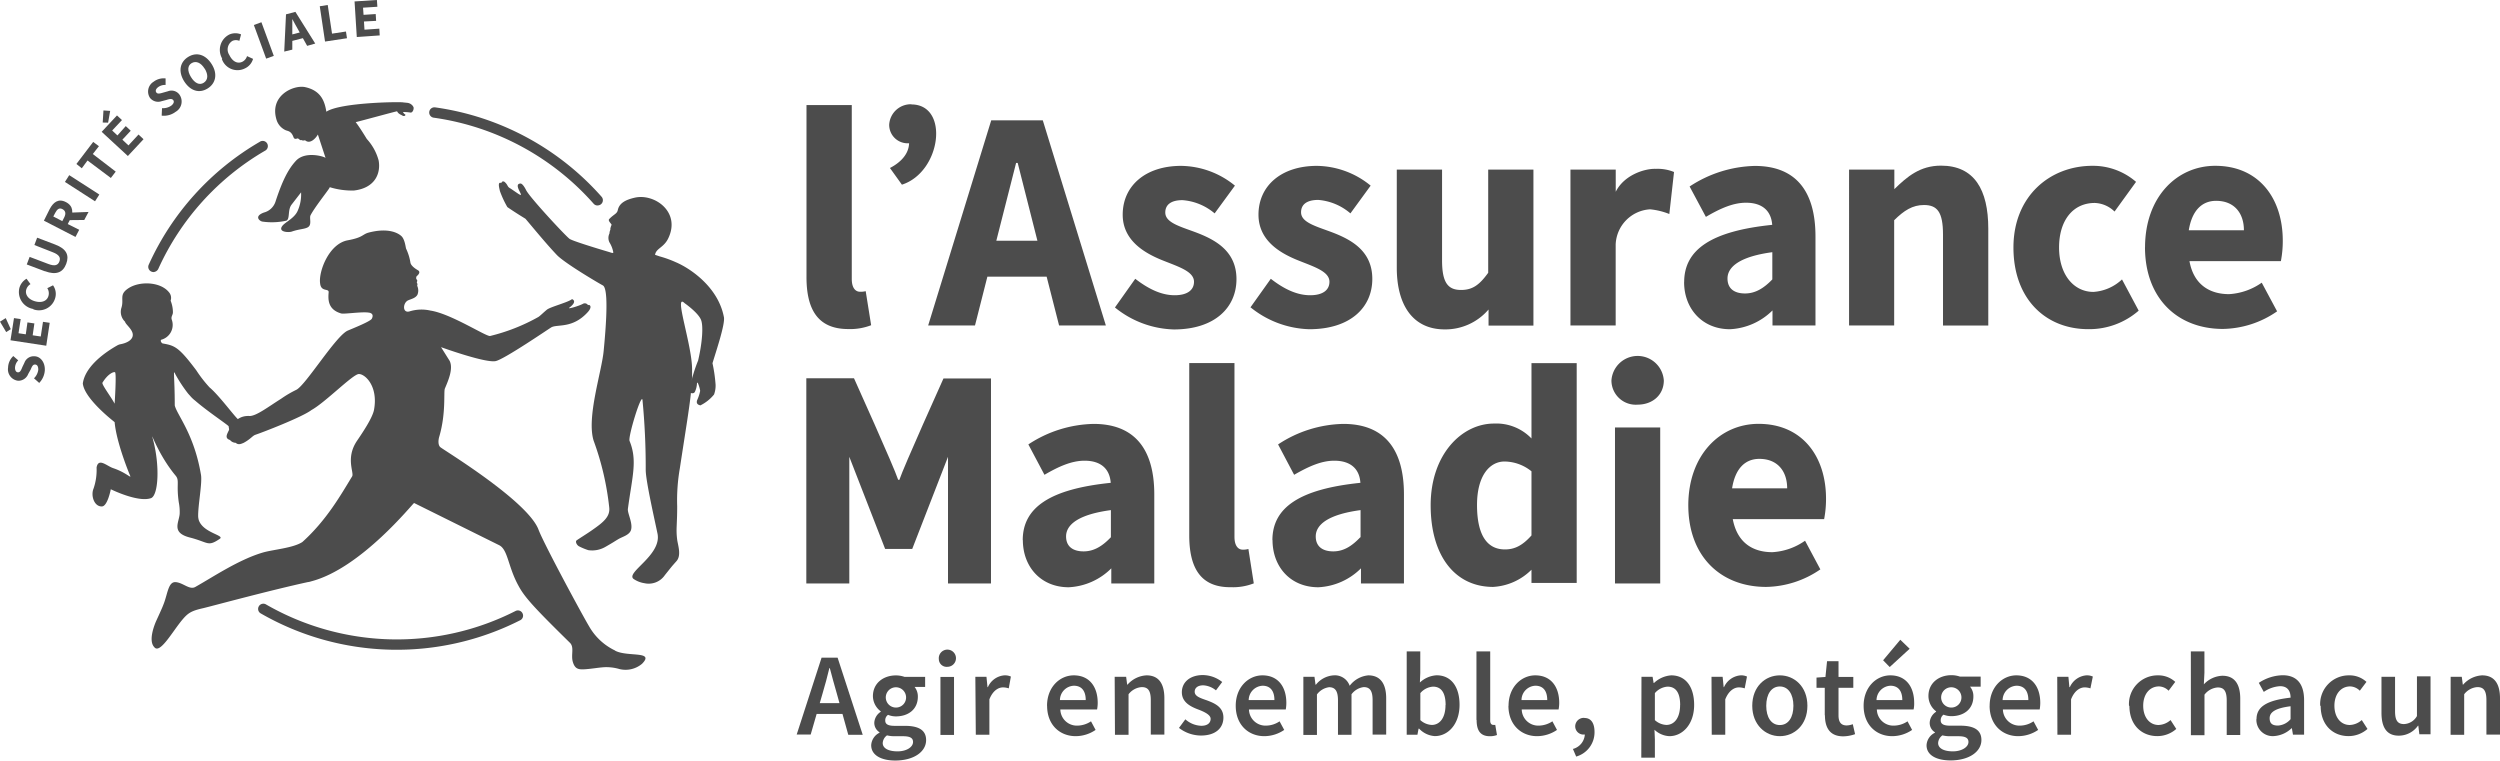 <svg xmlns="http://www.w3.org/2000/svg" viewBox="0 0 436.18 132.69"><defs><style>.cls-1,.cls-2{fill:#4c4c4c;}.cls-2{fill-rule:evenodd;}</style></defs><g id="Calque_2" data-name="Calque 2"><g id="Calque_1-2" data-name="Calque 1"><path class="cls-1" d="M207.49,93.34v-30h7.89V93.65c0,1.72.75,2.25,1.43,2.25a3.19,3.19,0,0,0,1-.12l.94,6a9.94,9.94,0,0,1-4,.67c-5.41.06-7.26-3.55-7.26-9.06Z"/><path class="cls-1" d="M156.91,83.73c.71-2.19,7.7-17.7,7.7-17.7h8.29V101.8h-7.5V79.7l-6.24,16.07h-4.73L148.18,79.7v22.1h-7.5V66H149s7,15.51,7.7,17.7Z"/><path class="cls-1" d="M222,94.24c0-5.73,4.81-8.92,15.35-10-.15-2.39-1.66-3.86-4.56-3.86-2.25,0-4.46,1-7,2.46l-2.8-5.3a21.34,21.34,0,0,1,11.37-3.58c6.82,0,10.59,4,10.59,12.31V101.8h-7.5V99.16a11.29,11.29,0,0,1-7.43,3.3c-4.93,0-8-3.63-8-8.22Zm15.38-.47V89c-5.61.75-7.82,2.52-7.82,4.59,0,1.75,1.18,2.61,3.06,2.61s3.32-1,4.72-2.47Z"/><path class="cls-1" d="M178.44,94.24c0-5.73,4.81-8.92,15.35-10-.17-2.39-1.67-3.86-4.56-3.86-2.25,0-4.5,1-7,2.46l-2.81-5.3a21.4,21.4,0,0,1,11.38-3.58c6.81,0,10.59,4,10.59,12.31V101.8h-7.5V99.16a11.26,11.26,0,0,1-7.43,3.3c-4.91,0-8-3.63-8-8.22Zm15.38-.47V89c-5.62.75-7.82,2.52-7.82,4.59,0,1.75,1.18,2.61,3.06,2.61s3.36-1,4.76-2.47Z"/><path class="cls-1" d="M267.2,63.36V76.5a8.5,8.5,0,0,0-6.54-2.6c-5.61,0-11.05,5.37-11.05,14.25s4.28,14.25,10.9,14.25a10.27,10.27,0,0,0,6.69-3v2.3h7.89V63.36Zm-4.63,32.5c-3.06,0-4.87-2.41-4.87-7.75,0-5.18,2.25-7.59,4.8-7.59a7.59,7.59,0,0,1,4.7,1.71V93.42c-1.59,1.78-2.95,2.44-4.63,2.44Z"/><path class="cls-1" d="M281.15,66.38a4.58,4.58,0,0,1,9.14,0c0,2.48-1.92,4.22-4.58,4.22a4.24,4.24,0,0,1-4.56-4.22Zm.62,8.2h7.89V101.8h-7.89Z"/><path class="cls-1" d="M294.56,88.2c0-8.84,5.57-14.25,12.26-14.25,7.59,0,11.77,5.63,11.77,13.06a18.43,18.43,0,0,1-.33,3.56H302.32c.75,4,3.36,5.77,6.91,5.77a11,11,0,0,0,5.7-2l2.67,5a17.09,17.09,0,0,1-9.45,3.06c-7.88,0-13.59-5.27-13.59-14.28Zm17.25-3c0-3-1.69-5.14-4.85-5.14-2.49,0-4.22,1.7-4.76,5.14Z"/><path class="cls-1" d="M140.71,48.33v-30h7.9V48.65c0,1.73.75,2.25,1.43,2.25a3.45,3.45,0,0,0,1-.1l.95,5.94a10.1,10.1,0,0,1-4,.67c-5.42,0-7.28-3.58-7.28-9.08Z"/><path class="cls-1" d="M182.61,48.27l2.17,8.51h8.16L181.94,21h-9l-11,35.78h8.17l2.16-8.51ZM173.83,42l3.45-13.57h.28L181,42Z"/><path class="cls-1" d="M194.53,53.64l3.54-5c2.42,1.87,4.65,2.87,6.88,2.87s3.37-.92,3.37-2.35c0-1.79-2.64-2.6-5.39-3.7-3.26-1.29-7.05-3.51-7.05-8,0-5.06,4-8.52,10.18-8.52a15.08,15.08,0,0,1,9.4,3.45l-3.54,4.84a9.76,9.76,0,0,0-5.61-2.31c-2,0-3,.8-3,2.16,0,1.74,2.49,2.41,5.25,3.43,3.37,1.27,7.17,3.22,7.17,8.19s-3.8,8.78-10.94,8.78a17,17,0,0,1-10.22-3.8Z"/><path class="cls-1" d="M218.16,53.64l3.56-5c2.4,1.87,4.64,2.87,6.87,2.87s3.36-.92,3.36-2.35c0-1.79-2.64-2.6-5.38-3.7-3.26-1.29-7-3.51-7-8,0-5.06,4-8.52,10.18-8.52a15.05,15.05,0,0,1,9.39,3.45l-3.53,4.84A9.79,9.79,0,0,0,230,34.88c-2,0-3,.8-3,2.16,0,1.74,2.5,2.41,5.25,3.43,3.37,1.27,7.18,3.22,7.18,8.19s-3.81,8.78-11,8.78a17,17,0,0,1-10.22-3.8Z"/><path class="cls-1" d="M274,29.59h7.9v3.87c1.5-3,5.16-4.08,7-4a7.48,7.48,0,0,1,3.17.55l-.82,7.33a12.15,12.15,0,0,0-3.36-.82,6.39,6.39,0,0,0-6,6.13V56.78H274Z"/><path class="cls-1" d="M322.61,29.59h7.9V33c2.25-2.2,4.5-4.1,8.14-4.1,5.8,0,8.25,4.17,8.25,11v16.9H339V40.92c0-3.92-1-5.15-3.32-5.15-2,0-3.47.95-5.2,2.65V56.78h-7.87Z"/><path class="cls-1" d="M374.25,43.18c0-8.82,5.56-14.25,12.25-14.25,7.59,0,11.78,5.64,11.78,13.07a18.5,18.5,0,0,1-.33,3.56H382c.71,3.95,3.36,5.76,6.92,5.76a11,11,0,0,0,5.69-2l2.68,5a17,17,0,0,1-9.45,3.07c-7.88,0-13.6-5.28-13.6-14.29Zm17.25-3c0-3-1.69-5.14-4.85-5.14-2.49,0-4.22,1.71-4.77,5.14Z"/><path class="cls-1" d="M293.84,49.23c0-5.73,4.81-8.92,15.36-10-.17-2.39-1.67-3.86-4.57-3.86-2.25,0-4.5,1-7,2.47l-2.84-5.3a21.47,21.47,0,0,1,11.38-3.59c6.81,0,10.58,4,10.58,12.32V56.78h-7.5V54.16a11.28,11.28,0,0,1-7.42,3.28c-4.86,0-8-3.62-8-8.21Zm15.38-.48V44c-5.61.75-7.82,2.53-7.82,4.59,0,1.76,1.18,2.61,3.06,2.61s3.36-1,4.76-2.45Z"/><path class="cls-1" d="M159,18.19a3.78,3.78,0,0,0-3.86,3.55A3.21,3.21,0,0,0,158.37,25h.24c-.08,2.37-2.25,3.75-3.34,4.31l2.09,2.91c6.89-2.22,8.32-14,1.64-14Z"/><path class="cls-1" d="M259.65,29.59v18c-1.54,2.14-2.75,3-4.74,3-2.25,0-3.31-1.23-3.31-5.15V29.59h-7.9V46.72c0,6.44,2.76,10.76,8.37,10.75A9.9,9.9,0,0,0,259.71,54v2.81h7.83V29.59Z"/><path class="cls-1" d="M365.25,50.93c-3.43,0-6-3-6-7.75s2.44-7.77,6.23-7.77a5.19,5.19,0,0,1,3.45,1.5l3.75-5.18a11.45,11.45,0,0,0-7.62-2.8c-7.36,0-13.77,5.25-13.77,14.25s5.63,14.25,13.07,14.25a13.12,13.12,0,0,0,8.78-3.23l-2.91-5.45a8,8,0,0,1-5,2.18Z"/><path class="cls-1" d="M143.34,114.75h2.8l4.38,13.45H148L146,121c-.43-1.42-.83-3-1.22-4.43h-.08c-.37,1.5-.75,3-1.19,4.43l-2.07,7.16H139Zm-1.79,7.93h6.33v1.88h-6.33Z"/><path class="cls-1" d="M152,130a2.59,2.59,0,0,1,1.45-2.16v-.08a1.93,1.93,0,0,1-.91-1.69,2.41,2.41,0,0,1,1.12-1.88v-.09a3.34,3.34,0,0,1-1.36-2.63c0-2.32,1.88-3.63,4-3.63a4.54,4.54,0,0,1,1.5.25h3.61v1.76h-1.84a2.66,2.66,0,0,1,.57,1.69c0,2.25-1.7,3.45-3.84,3.45a3.55,3.55,0,0,1-1.36-.27,1.14,1.14,0,0,0-.49,1c0,.57.4.92,1.63.92h1.8c2.41,0,3.7.75,3.7,2.49,0,2-2.1,3.56-5.4,3.56-2.38,0-4.18-.9-4.18-2.66Zm7.3-.55c0-.75-.62-1-1.78-1h-1.38a5.36,5.36,0,0,1-1.38-.15,1.76,1.76,0,0,0-.75,1.34c0,.92,1,1.45,2.59,1.45s2.7-.76,2.7-1.63Zm-1.23-8a1.77,1.77,0,1,0-1.75,2,1.76,1.76,0,0,0,1.75-2Z"/><path class="cls-1" d="M163.8,115a1.5,1.5,0,1,1,1.5,1.34,1.36,1.36,0,0,1-1.5-1.34Zm.28,3.11h2.37v10.11h-2.37Z"/><path class="cls-1" d="M170.17,118.08h1.94l.18,1.81h.07a3.42,3.42,0,0,1,2.87-2.06,2.49,2.49,0,0,1,1.14.21L176,120.1a3.38,3.38,0,0,0-1-.17c-.8,0-1.78.55-2.38,2.09v6.17h-2.37Z"/><path class="cls-1" d="M182.68,123.14c0-3.28,2.25-5.31,4.66-5.31,2.74,0,4.18,2,4.18,4.8a6.23,6.23,0,0,1-.11,1.15H185a2.88,2.88,0,0,0,3,2.82,4.37,4.37,0,0,0,2.35-.75l.8,1.5a6.19,6.19,0,0,1-3.46,1.09c-2.82,0-5-2-5-5.3Zm6.75-1c0-1.56-.69-2.5-2.07-2.5a2.53,2.53,0,0,0-2.43,2.5Z"/><path class="cls-1" d="M194.48,118.08h2l.18,1.37h.06a4.73,4.73,0,0,1,3.32-1.62c2.16,0,3.11,1.5,3.11,4v6.34h-2.37v-6c0-1.67-.48-2.29-1.58-2.29a3.16,3.16,0,0,0-2.3,1.25v7.07h-2.37Z"/><path class="cls-1" d="M205.7,127l1.11-1.5a4.4,4.4,0,0,0,2.78,1.13c1.11,0,1.63-.52,1.63-1.22s-1.1-1.22-2.18-1.63c-1.33-.5-2.84-1.26-2.84-3s1.41-3,3.68-3a5.52,5.52,0,0,1,3.36,1.21l-1.09,1.46a3.82,3.82,0,0,0-2.21-.88c-1,0-1.5.48-1.5,1.12,0,.8,1,1.11,2.12,1.5,1.36.51,2.89,1.16,2.89,3s-1.37,3.14-3.92,3.14A6.3,6.3,0,0,1,205.7,127Z"/><path class="cls-1" d="M215.6,123.14c0-3.28,2.25-5.31,4.66-5.31,2.73,0,4.17,2,4.17,4.8a6.23,6.23,0,0,1-.1,1.15h-6.42a2.88,2.88,0,0,0,3,2.82,4.25,4.25,0,0,0,2.34-.75l.81,1.5a6.19,6.19,0,0,1-3.46,1.09c-2.81,0-5-2-5-5.3Zm6.75-1c0-1.56-.69-2.5-2.07-2.5a2.55,2.55,0,0,0-2.42,2.5Z"/><path class="cls-1" d="M227.4,118.08h1.94l.18,1.38h.07a4.3,4.3,0,0,1,3.1-1.63,2.73,2.73,0,0,1,2.79,1.82,4.59,4.59,0,0,1,3.25-1.82c2.13,0,3.12,1.5,3.12,4v6.34h-2.37v-6c0-1.67-.49-2.29-1.56-2.29a3.17,3.17,0,0,0-2.12,1.25v7.07h-2.36v-6c0-1.66-.5-2.3-1.56-2.3a3.16,3.16,0,0,0-2.11,1.26v7.07H227.4Z"/><path class="cls-1" d="M247.58,127.13h-.08l-.2,1.06h-1.87V113.65h2.37v3.75l-.07,1.68a4.62,4.62,0,0,1,2.92-1.26c2.53,0,4,2,4,5.14,0,3.47-2.06,5.47-4.31,5.47a4.09,4.09,0,0,1-2.74-1.3Zm4.64-4.12c0-2-.67-3.21-2.2-3.21a3.17,3.17,0,0,0-2.21,1.13v4.71a3.17,3.17,0,0,0,2,.84c1.35,0,2.39-1.19,2.39-3.48Z"/><path class="cls-1" d="M257.6,125.59V113.65H260v12.07c0,.57.27.75.51.75a1.5,1.5,0,0,0,.37,0l.3,1.77a3.35,3.35,0,0,1-1.25.21c-1.68,0-2.3-1.05-2.3-2.81Z"/><path class="cls-1" d="M263.2,123.14c0-3.28,2.25-5.31,4.66-5.31,2.74,0,4.18,2,4.18,4.8a6.23,6.23,0,0,1-.11,1.15H265.5a2.88,2.88,0,0,0,3,2.82,4.39,4.39,0,0,0,2.35-.75l.8,1.5a6.22,6.22,0,0,1-3.47,1.09c-2.78,0-5-2-5-5.3Zm6.75-1c0-1.56-.68-2.5-2.07-2.5a2.52,2.52,0,0,0-2.42,2.5Z"/><path class="cls-1" d="M276.41,125.25a1.49,1.49,0,0,0-1.58,1.45,1.44,1.44,0,0,0,1.5,1.46h.18a2.79,2.79,0,0,1-2.08,2.51L275,132a4.4,4.4,0,0,0,3.2-4.28c0-1.56-.61-2.45-1.74-2.45Z"/><path class="cls-1" d="M286.39,118.08h1.94l.18,1.08h.07a4.83,4.83,0,0,1,3-1.33c2.53,0,4,2,4,5.15,0,3.45-2.07,5.46-4.31,5.46a4.05,4.05,0,0,1-2.61-1.12l.07,1.68v3.19h-2.37Zm6.75,4.93c0-2-.66-3.21-2.2-3.21a3.19,3.19,0,0,0-2.21,1.13v4.71a3.19,3.19,0,0,0,2,.84c1.37,0,2.4-1.19,2.4-3.48Z"/><path class="cls-1" d="M298.61,118.08h1.94l.18,1.81h.06a3.48,3.48,0,0,1,2.88-2.06,2.42,2.42,0,0,1,1.13.21l-.4,2.06a3.38,3.38,0,0,0-1-.17c-.81,0-1.78.55-2.39,2.09v6.17h-2.36Z"/><path class="cls-1" d="M305.72,123.14c0-3.37,2.29-5.31,4.81-5.31s4.81,1.94,4.81,5.31-2.29,5.3-4.81,5.3-4.81-2-4.81-5.3Zm7.18,0c0-2-.89-3.37-2.37-3.37s-2.37,1.35-2.37,3.37.88,3.36,2.37,3.36,2.37-1.34,2.37-3.36Z"/><path class="cls-1" d="M318.37,124.79V120h-1.44v-1.78l1.56-.11.28-2.75h2v2.75h2.58V120h-2.58v4.81c0,1.19.46,1.76,1.43,1.76a3.24,3.24,0,0,0,1.06-.22l.4,1.74a6.37,6.37,0,0,1-2.07.38c-2.33,0-3.19-1.51-3.19-3.68Z"/><path class="cls-1" d="M325.15,123.14c0-3.28,2.25-5.31,4.66-5.31,2.73,0,4.16,2,4.16,4.8a4.88,4.88,0,0,1-.1,1.15h-6.41a2.87,2.87,0,0,0,3,2.82,4.31,4.31,0,0,0,2.35-.75l.8,1.5a6.19,6.19,0,0,1-3.46,1.09c-2.81,0-5-2-5-5.3Zm6.75-1c0-1.56-.69-2.5-2.08-2.5a2.55,2.55,0,0,0-2.42,2.5Zm-3.35-6.94,3-3.58,1.63,1.57-3.48,3.19Z"/><path class="cls-1" d="M336.13,130a2.57,2.57,0,0,1,1.46-2.16v-.08a1.89,1.89,0,0,1-.91-1.69,2.4,2.4,0,0,1,1.11-1.88v-.09a3.36,3.36,0,0,1-1.33-2.67c0-2.31,1.87-3.63,4-3.63a4.54,4.54,0,0,1,1.5.25h3.61v1.76h-1.85a2.56,2.56,0,0,1,.58,1.69c0,2.25-1.7,3.45-3.84,3.45a3.79,3.79,0,0,1-1.37-.26,1.18,1.18,0,0,0-.49,1c0,.57.41.92,1.64.92H342c2.41,0,3.7.75,3.7,2.5,0,2-2.09,3.56-5.39,3.56-2.38,0-4.18-.87-4.18-2.63Zm7.31-.55c0-.75-.63-1-1.79-1h-1.38a5.28,5.28,0,0,1-1.37-.15,1.73,1.73,0,0,0-.75,1.34c0,.92,1,1.45,2.57,1.45s2.72-.76,2.72-1.63Zm-1.24-8a1.77,1.77,0,1,0-1.75,2,1.76,1.76,0,0,0,1.75-2Z"/><path class="cls-1" d="M347.14,123.14c0-3.28,2.25-5.31,4.65-5.31,2.73,0,4.18,2,4.18,4.8a7.23,7.23,0,0,1-.1,1.15h-6.42a2.88,2.88,0,0,0,3,2.82,4.25,4.25,0,0,0,2.34-.75l.81,1.5a6.25,6.25,0,0,1-3.47,1.09c-2.8,0-5-2-5-5.3Zm6.75-1c0-1.56-.69-2.5-2.07-2.5a2.54,2.54,0,0,0-2.42,2.5Z"/><path class="cls-1" d="M358.93,118.08h1.95l.17,1.81h.08a3.45,3.45,0,0,1,2.87-2.06,2.49,2.49,0,0,1,1.14.21l-.42,2.06a3.27,3.27,0,0,0-1-.17c-.8,0-1.78.55-2.38,2.09v6.17h-2.38Z"/><path class="cls-1" d="M371.45,123.14a5,5,0,0,1,5.07-5.31,4.32,4.32,0,0,1,3,1.14l-1.16,1.54a2.46,2.46,0,0,0-1.67-.75c-1.63,0-2.76,1.35-2.76,3.37s1.11,3.36,2.68,3.36a3.29,3.29,0,0,0,2.09-.86l1,1.55a5,5,0,0,1-3.3,1.25c-2.76,0-4.88-1.94-4.88-5.29Z"/><path class="cls-1" d="M382.24,113.65h2.37v3.75l-.1,2a4.64,4.64,0,0,1,3.23-1.5c2.17,0,3.12,1.5,3.12,4v6.34H388.5v-6c0-1.66-.47-2.3-1.57-2.3a3.2,3.2,0,0,0-2.31,1.26v7.07h-2.37Z"/><path class="cls-1" d="M393.7,125.47c0-2.16,1.8-3.29,5.94-3.75,0-1.08-.46-2-1.83-2a5.5,5.5,0,0,0-2.84,1l-.87-1.58a7.8,7.8,0,0,1,4.15-1.33c2.53,0,3.75,1.56,3.75,4.37v6h-1.94l-.19-1.12h-.06a4.87,4.87,0,0,1-3.13,1.37,2.84,2.84,0,0,1-3-3Zm5.94,0v-2.25c-2.73.35-3.65,1.07-3.65,2.09s.61,1.28,1.46,1.28a3.16,3.16,0,0,0,2.19-1.11Z"/><path class="cls-1" d="M404.81,123.14a5,5,0,0,1,5.07-5.31,4.32,4.32,0,0,1,3,1.14l-1.16,1.54a2.47,2.47,0,0,0-1.68-.75c-1.62,0-2.75,1.35-2.75,3.37s1.11,3.36,2.68,3.36a3.32,3.32,0,0,0,2.09-.86l1,1.55a5,5,0,0,1-3.29,1.25c-2.76,0-4.88-1.94-4.88-5.29Z"/><path class="cls-1" d="M415.5,124.41v-6.33h2.37v6c0,1.65.47,2.25,1.57,2.25a2.72,2.72,0,0,0,2.25-1.4V118h2.37v10.11h-1.95l-.18-1.5h-.06a4.09,4.09,0,0,1-3.26,1.74c-2.18.05-3.11-1.42-3.11-4Z"/><path class="cls-1" d="M427.57,118.08h1.94l.18,1.37h.06a4.73,4.73,0,0,1,3.31-1.62c2.16,0,3.12,1.5,3.12,4v6.34h-2.37v-6c0-1.67-.48-2.29-1.58-2.29a3.16,3.16,0,0,0-2.3,1.25v7.07h-2.37Z"/><path class="cls-1" d="M6.86,66.83,5.93,66a2.51,2.51,0,0,0,.75-1.5c0-.59-.2-.89-.57-.9s-.53.33-.75.86l-.44.79a1.83,1.83,0,0,1-1.76,1.18,2,2,0,0,1-1.75-2.31,2.85,2.85,0,0,1,.91-2l.86.75a2,2,0,0,0-.56,1.27c0,.49.17.81.53.82s.54-.38.75-.92l.36-.75A1.72,1.72,0,0,1,6,62.16c1,0,1.88,1,1.82,2.44a3.46,3.46,0,0,1-1,2.23Z"/><path class="cls-1" d="M1.08,57.94,0,56.12l1-.62.88,1.93Zm.75,1.43.61-3.87,1.17.17-.38,2.47,1.27.19.29-2.08L6,56.43l-.3,2.07,1.41.21.39-2.56,1.17.17-.6,4Z"/><path class="cls-1" d="M5.83,53.91a3,3,0,0,1-2.45-3.66,2.68,2.68,0,0,1,1.25-1.62l.69.94a1.65,1.65,0,0,0-.75,1c-.21.82.36,1.67,1.56,2s2.12-.08,2.34-1a1.63,1.63,0,0,0-.22-1.29l1-.5a2.56,2.56,0,0,1,.39,2.18,2.93,2.93,0,0,1-3.85,2Z"/><path class="cls-1" d="M7.8,47.32,4.67,46.14l.5-1.32,3.27,1.24c1.14.43,1.67.22,1.92-.43s0-1.18-1.15-1.62L6,42.75l.48-1.28,3.13,1.19c2,.75,2.51,1.87,1.94,3.38s-1.75,2-3.7,1.28Z"/><path class="cls-1" d="M7.66,38.5l1-2c.61-1.17,1.5-1.93,2.84-1.24s1.32,1.91.71,3.08l-.39.75,2,1-.65,1.25Zm3.54-.56c.34-.66.25-1.16-.3-1.45s-.92,0-1.26.64l-.34.64,1.57.81Zm.6.47-.35-1.28,4-.15-.75,1.4Z"/><path class="cls-1" d="M11.33,31.74l.75-1.18,5.25,3.38-.75,1.18Z"/><path class="cls-1" d="M15.27,28l-1,1.36-.94-.75,2.93-3.85,1,.75-1.07,1.36,4,3.07-.85,1.11Z"/><path class="cls-1" d="M17.74,23l2.67-2.86.87.81-1.71,1.82.92.86L21.94,22l.87.81-1.46,1.56,1.06,1,1.76-1.9.87.82-2.73,2.93Zm.18-1.62.13-2.11,1.17.08-.36,2.05Z"/><path class="cls-1" d="M28.21,20.13l.06-1.26a2.52,2.52,0,0,0,1.6-.43c.47-.36.56-.75.33-1s-.6-.19-1.17,0l-.85.22a1.81,1.81,0,0,1-2-.57,2,2,0,0,1,.62-2.83,2.92,2.92,0,0,1,2.09-.58v1.14a2,2,0,0,0-1.32.4c-.38.3-.5.65-.28.93s.63.17,1.2,0l.82-.23a1.71,1.71,0,0,1,2,.59,2.07,2.07,0,0,1-.67,3,3.41,3.41,0,0,1-2.41.67Z"/><path class="cls-1" d="M32.1,14.14c-1.06-1.75-.67-3.35.75-4.22s3-.45,4.09,1.28.69,3.39-.75,4.26-3,.42-4.09-1.32ZM35.71,12c-.64-1.07-1.5-1.42-2.25-1s-.81,1.35-.15,2.43,1.5,1.5,2.25,1,.8-1.39.15-2.47Z"/><path class="cls-1" d="M38.77,10.23A3,3,0,0,1,40.06,6a2.61,2.61,0,0,1,2,0l-.3,1.13a1.48,1.48,0,0,0-1.2,0,1.74,1.74,0,0,0-.55,2.46c.54,1.13,1.4,1.59,2.25,1.2a1.62,1.62,0,0,0,.84-1l1.05.48a2.59,2.59,0,0,1-1.45,1.68,2.88,2.88,0,0,1-4-1.68Z"/><path class="cls-1" d="M44.29,4.36l1.32-.48,2.16,5.87-1.33.48Z"/><path class="cls-1" d="M49.9,2.5l1.64-.43L55,7.6,53.59,8,52,5.14c-.33-.56-.68-1.23-1-1.82C51,4,51,4.75,51,5.4V8.66L49.59,9Zm.3,3.71,2.9-.75.28,1.06-2.91.75Z"/><path class="cls-1" d="M55.79,1.09,57.18.87l.75,5,2.43-.37.18,1.17-3.83.58Z"/><path class="cls-1" d="M61.86.25,65.76,0l.08,1.18-2.5.16.09,1.25,2.12-.14.07,1.19-2.12.11.09,1.43L66.18,5l.07,1.18-4,.28Z"/><path class="cls-1" d="M72.07,18.55a1.41,1.41,0,0,0-1-.61l-.7-.07c-.49-.14-11,0-13.43,1.62-.27-1.67-.84-3.67-3.71-4.29-2-.43-6.39,1.5-4.93,5.86a2.92,2.92,0,0,0,1.5,1.64c.38.19,1,.1,1.41,1.24.13.35.38.31.6.24s.2,0,.46.18a.35.35,0,0,0,.38.07.34.34,0,0,0,.24.09c.1,0,.34-.08.4,0,.83.66,1.8-.39,2.17-1.05l1.34,4.08c-.32-.28-3.62-1.23-5.2.54-1.38,1.5-2.39,3.59-3.55,7.14a2.88,2.88,0,0,1-2,1.85c-1.79.66-.75,1.5-.28,1.58a11.64,11.64,0,0,0,4.2-.16c.67-.34.17-1.87.92-2.82l1.64-2.12a7,7,0,0,1-.58,3.19c-.55,1.32-2.19,2-2.68,2.65-.86,1.11,1.12,1.2,1.65,1,1.31-.45,2.25-.42,2.79-.75.76-.43.22-1.6.47-2.09.68-1.33,3-4.25,3.26-4.71a1.74,1.74,0,0,0,.1-.19,13.09,13.09,0,0,0,4.22.58c3.83-.46,4.69-3.17,4.3-5.25A9,9,0,0,0,64,24.25c-1-1.64-1.6-2.5-1.94-2.94,1.11-.26,7.2-1.94,7.22-1.89.24.5.75.61.93.75.4.22.63-.11.47-.21a.88.88,0,0,1-.37-.42,8.38,8.38,0,0,1,1.32.1c.43.06.72-.89.41-1.09Z"/><path class="cls-2" d="M126.3,55.32c-1-5.25-5.88-8.51-8.41-9.58a18.88,18.88,0,0,0-2.77-1l-.83-.28c.17-1.14,1.5-1.23,2.29-2.85,2.25-4.62-2.37-7.88-5.79-7.13-1.61.36-2.74.94-3,2.17-.14.67-.65.69-1.5,1.57-.27.29.33.75.42,1,0,0-.14.3-.2.58s0,.23,0,.26a1.38,1.38,0,0,0-.17.66,1.76,1.76,0,0,0,0,1.58A5,5,0,0,1,107,44c0,.14,0,.22-.63,0-.16-.05-6.35-1.87-7-2.33s-6.9-7.17-7.57-8.48c-.37-.75-.75-1.19-1-1.17-1.45.09,1.05,2.7-.36,1.8-.36-.23-1.44-1-1.5-1-.27-.22-.2-.12-.39-.43a2,2,0,0,0-.48-.62.4.4,0,0,0-.36-.11c-.12,0-.19.22-.24.23h-.25c-.36.09-.09,1,0,1.44a16.94,16.94,0,0,0,1.3,2.8c1.57,1.09,3.12,2,3.17,2.05,1.69,2,3.67,4.41,5.44,6.28,1.41,1.5,7.84,5.25,8.06,5.34.42.26,1.09,1.63.13,11.45-.36,3.7-3,11.56-1.75,15.63a48.83,48.83,0,0,1,2.72,11.63c.2,1.61-1,2.59-2.84,3.88-.7.52-2.66,1.73-2.87,1.91s0,.75.41,1a10.55,10.55,0,0,0,1.66.69,4.61,4.61,0,0,0,3-.59c1.31-.75,1.43-.85,2.19-1.31s1.95-.71,2.25-1.61c.37-1.2-.64-2.92-.54-3.7.75-5.62,1.7-8.41.29-11.85-.29-.7,2-8.21,2.25-7.2a122.36,122.36,0,0,1,.57,12.25c0,1.91,1.56,8.71,2.06,11.14.75,3.75-5.59,6.75-4.19,7.88a4.58,4.58,0,0,0,1.89.75,3.42,3.42,0,0,0,3.59-1.42c1.35-1.68.94-1.21,2-2.41.92-1,.26-2.82.14-3.75-.24-1.92,0-2.42,0-5.85a32.34,32.34,0,0,1,.46-6.59c1-6.58,1.61-10.16,1.92-13v-.16s.48.17.69-.17a3.74,3.74,0,0,0,.38-1.5c.08-.37.23.11.23.11a5.38,5.38,0,0,1,.33,1.19,7.15,7.15,0,0,1-.53,1.62c-.25.75.39.85.56.91a7.11,7.11,0,0,0,2.39-1.9,4.51,4.51,0,0,0,.27-1.71,26.26,26.26,0,0,0-.54-3.75c.6-2,2.2-6.72,2-8Zm-4.5,7.59a25.35,25.35,0,0,0-1.15,3.52l.1-.49v-1.5c0-4.31-3.29-13.5-1.3-11.54,0,0,2.4,1.67,2.87,2.94.39,1,.25,3.77-.52,7.07Z"/><path class="cls-1" d="M41.57,73.19c-.75-.64-3.33-4.19-5-5.59a22.51,22.51,0,0,1-2.33-3c-3.07-4.08-3.75-4.31-5.88-4.68-.44-.29-.29-.63-.25-.64a2.68,2.68,0,0,0,1.84-3.56c-.13-.54.23-.75.22-1.26a5.59,5.59,0,0,0-.4-2A1.5,1.5,0,0,0,29.49,51c-1.5-1.89-5.25-2-7.18-.64-1.56,1.08-.64,1.83-1.13,3.36a2.36,2.36,0,0,0,.64,2.41c.07.51,1.61,1.5,1.31,2.58S21,60.06,21,60.06a1.84,1.84,0,0,0-.55.21c-2.87,1.63-5.64,4-6,6.63C14.65,69,17.91,72,20,73.65c.31,3.59,2.59,9.09,2.69,9.31.31.66-.64-.5-2.94-1.28-1.12-.37-2.58-1.89-2.9-.11a10,10,0,0,1-.52,3.65c-.53,1.22.09,3.18,1.44,3.14,1,0,1.56-3,1.56-3s4.71,2.34,7,1.56c1.31-.45,1.61-5.71.32-10.4-.46-1.64.84,2.68,4,6.48.7.84.09,1.5.54,4.63a8.53,8.53,0,0,1,.16,2c-.09,1.5-1.54,3.3,1.77,4.15s3.1,1.66,5.21.24c1-.64-2.91-1-3.66-3.31a3.86,3.86,0,0,1-.09-.49c-.09-1.8.75-6,.48-7.41-1.2-7.13-4.19-10.42-4.57-12.08,0-5-.36-6.53.11-5.42a25.72,25.72,0,0,0,2.17,3.3c.11.14.25.28.39.44a5.63,5.63,0,0,0,.9.86c2.08,1.81,5.38,4,5.83,4.45,0,0,.24,2.19,1.14,2s4.78-1.87,4.71-2.31c-.16-.81-4-.79-4.13-.91ZM20,70.43c-.6-1.15-2.25-3.3-2.13-3.65.91-1.5,1.89-1.94,2.19-1.84S20,70.43,20,70.43Z"/><path class="cls-1" d="M107.32,113.5a10.32,10.32,0,0,1-4.56-4.26c-.92-1.5-7.86-14.31-8.8-16.82-1.87-5-16.5-13.87-17.12-14.39-.43-.35-.38-1.22-.22-1.78,1.24-4.17.75-7.9,1-8.46.6-1.42,1.5-3.48.83-4.83l-1.5-2.39s7.74,2.81,9.53,2.43c1.54-.33,9.33-5.68,9.75-5.91,1.08-.55,3.66.26,6.28-2.59,1-1.07.27-1.44.09-1.25a.66.66,0,0,0-.9-.24c-.62.35-2.77,1-2.38.68,1.56-1.17.48-1.5.48-1.5-.68.56-3.78,1.35-4.38,1.84s-1.18,1.08-1.5,1.28a33.1,33.1,0,0,1-8.41,3.31c-.66.15-6.83-3.89-10.4-4.43a7,7,0,0,0-3.66.14c-1.28.36-1.18-1.5-.24-1.93.5-.23,1.32-.38,1.63-1a1.94,1.94,0,0,0-.06-1.55.52.52,0,0,0,0-.44c-.09-.22-.08-.1,0-.32s-.1-.29-.16-.47a.73.73,0,0,1,.06-.41c.75-.63.42-.92.33-1s-1.32-.69-1.41-1.44a9,9,0,0,0-.75-2.39c-.08-.23-.21-1.63-.82-2.19s-2.33-1.5-5.75-.6c-1.09.31-.89.83-3.63,1.34-3.28.61-5.09,5.48-4.8,7.5C56,51,57.4,50.25,57.34,51c-.09,1.13-.22,3,2.19,3.69.51.15,3.66-.35,4.85-.14,0,0,1,.08.49,1.06-.25.48-3.39,1.72-4.17,2.06-2.07.85-7.35,9.53-9,10.34a19.26,19.26,0,0,0-2.67,1.57c-2.18,1.37-4.3,3-5.47,3-1.56-.09-2.82.66-3.87,3-.31.69-.13,1,.44,1.19a1.33,1.33,0,0,0,1,.49c.47.44,1,.16,1.39,0,1.22-.67,1.5-1.19,2-1.39,1.19-.39,8.25-3.11,9.82-4.33,2.38-1.3,7.19-6.23,8.25-6.28s3.42,2.07,2.67,6.22c-.26,1.42-2,4-3,5.47-2,3-.44,5.53-.82,6.16-2,3.29-4.5,7.69-8.69,11.46-1.63,1.06-5.06,1.3-6.88,1.83-4.17,1.22-8.61,4.21-11.78,6-1,.58-2.06-.68-3.38-.83s-1.43,1.85-2.1,3.66c-.21.55-.3.81-1.31,3-.4.87-1.44,3.56-.39,4.67,1,1.33,3.24-2.85,5-4.89.94-1.08,1.5-1.44,3.54-1.9,1.29-.3,11.51-3.08,18.26-4.55a2.54,2.54,0,0,0,.54-.12c8.77-2.25,17.86-13.73,18-13.68l14.88,7.38c1.5.81,1.5,3.71,3.3,7,1.06,2,2.63,3.75,9,10,.82.8.14,2.13.52,3.37s1,1.34,2.21,1.25,2.11-.27,3.22-.35a8.18,8.18,0,0,1,2.69.32,4.47,4.47,0,0,0,3.94-.91c2.3-2.32-2.5-1.15-4.68-2.29Z"/><path class="cls-1" d="M91.16,107a.89.89,0,0,0-1.21-.4,45.73,45.73,0,0,1-43.5-1.12.91.91,0,0,0-1.29.3.9.9,0,0,0,.38,1.27,47.58,47.58,0,0,0,45.21,1.17.89.89,0,0,0,.41-1.22Z"/><path class="cls-1" d="M26.77,47.47a1,1,0,0,1-.37-.09.9.9,0,0,1-.45-1.2A47.32,47.32,0,0,1,45.31,24.75a.9.9,0,0,1,1.3.28.91.91,0,0,1-.39,1.28A45.6,45.6,0,0,0,27.61,46.93a1,1,0,0,1-.84.54Z"/><path class="cls-1" d="M104.25,35.85a.89.89,0,0,1-.68-.31,45.76,45.76,0,0,0-27.85-15,.91.91,0,1,1,.25-1.8,47.53,47.53,0,0,1,29,15.6.91.91,0,0,1-.68,1.5Z"/></g></g></svg>